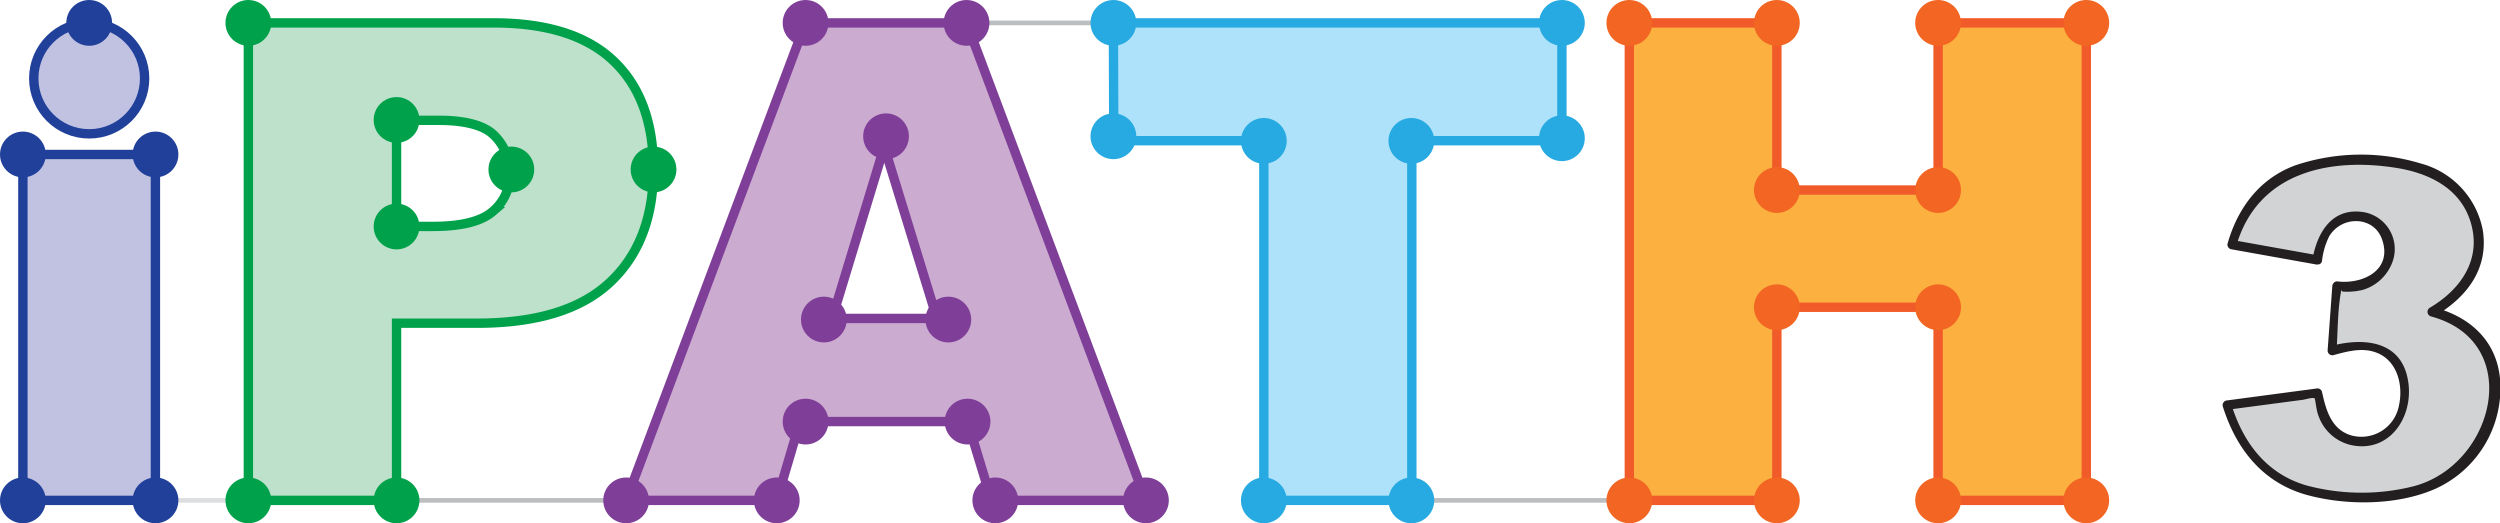 <svg xmlns="http://www.w3.org/2000/svg" viewBox="0 0 266.55 55.8"><defs><style>.cls-1,.cls-2{fill:none;stroke:#bcbec0;stroke-width:0.5px;}.cls-1,.cls-10,.cls-11,.cls-12,.cls-13,.cls-14,.cls-2,.cls-3,.cls-4,.cls-5,.cls-6,.cls-7{stroke-miterlimit:10;}.cls-1{opacity:0.5;}.cls-3{fill:#c1c2e2;}.cls-14,.cls-3{stroke:#21409a;}.cls-4{fill:#bde1ca;}.cls-13,.cls-4{stroke:#00a14b;}.cls-5{fill:#ccabd1;}.cls-12,.cls-5{stroke:#7f3f98;}.cls-6{fill:#aee2fa;}.cls-11,.cls-6{stroke:#27aae1;}.cls-7{fill:#fbb040;stroke:#f15a29;}.cls-8{fill:#d1d3d4;}.cls-9{fill:#231f20;}.cls-10{fill:#f26522;stroke:#f26522;}.cls-11{fill:#27aae1;}.cls-12{fill:#7f3f98;}.cls-13{fill:#00a14b;}.cls-14{fill:#21409a;}</style></defs><title>Asset 1</title><g id="Layer_2" data-name="Layer 2"><g id="iPATH"><g id="Links"><line class="cls-1" x1="16.58" y1="53.35" x2="26.48" y2="53.35"/><line class="cls-2" x1="42.28" y1="53.35" x2="66.76" y2="53.35"/><line class="cls-2" x1="103.05" y1="2.44" x2="118.71" y2="2.44"/><line class="cls-2" x1="150.48" y1="53.35" x2="173.72" y2="53.35"/></g><rect class="cls-3" x="2.44" y="16.47" width="14.13" height="36.88"/><circle class="cls-3" cx="9.51" cy="8.36" r="5.91"/><path class="cls-4" d="M26.48,2.44H52.62q8.54,0,12.8,4.06t4.25,11.56q0,7.71-4.64,12.05T50.89,34.46H42.28V53.35H26.48Zm15.8,21.7h3.85q4.55,0,6.39-1.58a5.09,5.09,0,0,0,1.84-4,5.65,5.65,0,0,0-1.6-4.06q-1.6-1.67-6-1.67H42.28Z"/><path class="cls-5" d="M103.16,44.95H85.3l-2.48,8.4H66.76L85.89,2.44h17.16l19.13,50.91H105.71Zm-3.26-11-5.62-18.3-5.56,18.3Z"/><path class="cls-6" d="M118.71,2.44h47.82V15h-16V53.35H134.75V15h-16Z"/><path class="cls-7" d="M173.72,2.44h15.73V20.26h17.19V2.44h15.8V53.35h-15.8V32.76H189.45V53.35H173.72Z"/></g><g id="logo_text" data-name="logo text"><path class="cls-8" d="M247,27.71l-9.1-1.63a11.43,11.43,0,0,1,4.36-6.67q3.23-2.32,9.14-2.32,6.79,0,9.81,2.53a8,8,0,0,1,3,6.36A7.11,7.11,0,0,1,263.05,30a10.45,10.45,0,0,1-3.71,3.19,11,11,0,0,1,3.07,1.16,7.49,7.49,0,0,1,2.68,2.8,8.46,8.46,0,0,1,1,4.15,11.56,11.56,0,0,1-1.58,5.8,10.61,10.61,0,0,1-4.56,4.28,17.46,17.46,0,0,1-7.83,1.5,20.31,20.31,0,0,1-7.46-1.11,11.15,11.15,0,0,1-4.49-3.25,14.94,14.94,0,0,1-2.71-5.38L247,41.92a7.49,7.49,0,0,0,1.76,4,4.25,4.25,0,0,0,3,1.12,4.18,4.18,0,0,0,3.23-1.42,5.41,5.41,0,0,0,1.29-3.78,5.25,5.25,0,0,0-1.24-3.74,4.39,4.39,0,0,0-3.37-1.32,12.17,12.17,0,0,0-3.12.57l.5-6.88a9.16,9.16,0,0,0,1.25.12,4.4,4.4,0,0,0,3.16-1.21,3.82,3.82,0,0,0,1.26-2.86,3.42,3.42,0,0,0-.95-2.53,3.52,3.52,0,0,0-2.6-.95,3.81,3.81,0,0,0-2.77,1A6.23,6.23,0,0,0,247,27.71Z"/><path class="cls-9" d="M247.18,27.23l-9.1-1.63.35.62c2.25-7.78,9.8-9.46,17-8.33,3.3.51,6.62,2,7.85,5.38,1.49,4.11-.75,7.51-4.23,9.55a.51.51,0,0,0,.12.91c10.07,2.7,6.82,15.86-1.85,18.12a22.7,22.7,0,0,1-11.43-.1c-4.27-1.25-6.74-4.59-8-8.68l-.48.63,7.94-1.05c.28,0,1.16-.31,1.42-.19.1.05.17,1.22.41,1.82a4.81,4.81,0,0,0,3.48,3.17c4,.88,6.56-2.8,6.14-6.48-.52-4.59-4.6-5.07-8.31-4.07l.63.48c.14-2,.11-4.09.44-6.06.18-1.07-.12-.23.27-.23a7,7,0,0,0,2.08-.18,4.82,4.82,0,0,0,3-2.57,4,4,0,0,0-2.73-5.69c-3.42-.65-5.08,2-5.61,4.92-.11.63.85.9,1,.27a7.88,7.88,0,0,1,.76-2.63c1.34-2.25,4.72-2.19,5.62.25,1.22,3.31-2,4.89-4.78,4.54-.28,0-.48.26-.5.5l-.5,6.88a.5.5,0,0,0,.63.48c1.53-.41,3.14-.86,4.68-.22,2.13.87,2.77,3.46,2.3,5.57a4.07,4.07,0,0,1-5.13,3.2c-2.11-.65-2.66-2.73-3.08-4.63a.5.5,0,0,0-.48-.37l-9.62,1.28a.51.51,0,0,0-.48.63c1.39,4.42,4.11,8,8.72,9.38,4.26,1.23,9.83,1.23,13.94-.58a11.8,11.8,0,0,0,6.94-10.35c.18-4.73-2.66-7.84-7.07-9l.12.91c3.39-2,5.73-5.05,5.07-9.17a9.13,9.13,0,0,0-6.61-7.08,22,22,0,0,0-13.32.18c-3.83,1.39-6.17,4.51-7.27,8.34a.5.5,0,0,0,.35.62l9.1,1.63C247.54,28.3,247.81,27.34,247.18,27.23Z"/></g><g id="Dots"><g id="H"><circle class="cls-10" cx="173.72" cy="2.44" r="1.94"/><circle class="cls-10" cx="173.72" cy="53.35" r="1.94"/><circle class="cls-10" cx="189.45" cy="2.44" r="1.94"/><circle class="cls-10" cx="189.45" cy="20.26" r="1.94"/><circle class="cls-10" cx="189.45" cy="53.35" r="1.94"/><circle class="cls-10" cx="189.45" cy="32.76" r="1.94"/><circle class="cls-10" cx="206.64" cy="20.26" r="1.94"/><circle class="cls-10" cx="206.64" cy="2.44" r="1.94"/><circle class="cls-10" cx="222.44" cy="2.44" r="1.94"/><circle class="cls-10" cx="222.44" cy="53.35" r="1.94"/><circle class="cls-10" cx="206.64" cy="32.76" r="1.94"/><circle class="cls-10" cx="206.64" cy="53.35" r="1.94"/></g><g id="T"><circle class="cls-11" cx="118.71" cy="2.44" r="1.94"/><circle class="cls-11" cx="118.71" cy="14.53" r="1.94"/><circle class="cls-11" cx="134.75" cy="15.02" r="1.94"/><circle class="cls-11" cx="134.75" cy="53.35" r="1.94"/><circle class="cls-11" cx="166.53" cy="2.44" r="1.94"/><circle class="cls-11" cx="166.53" cy="14.74" r="1.94"/><circle class="cls-11" cx="150.48" cy="53.35" r="1.94"/><circle class="cls-11" cx="150.48" cy="15.02" r="1.94"/></g><g id="A"><circle class="cls-12" cx="103.05" cy="2.44" r="1.94"/><circle class="cls-12" cx="85.89" cy="2.44" r="1.94"/><circle class="cls-12" cx="94.47" cy="14.53" r="1.94"/><circle class="cls-12" cx="87.84" cy="34.07" r="1.94"/><circle class="cls-12" cx="101.11" cy="34.07" r="1.94"/><circle class="cls-12" cx="122.18" cy="53.35" r="1.94"/><circle class="cls-12" cx="106.12" cy="53.35" r="1.94"/><circle class="cls-12" cx="103.16" cy="44.95" r="1.94"/><circle class="cls-12" cx="66.76" cy="53.35" r="1.94"/><circle class="cls-12" cx="82.82" cy="53.35" r="1.94"/><circle class="cls-12" cx="85.89" cy="44.95" r="1.94"/></g><g id="P"><circle class="cls-13" cx="42.28" cy="24.15" r="1.94"/><circle class="cls-13" cx="42.28" cy="12.79" r="1.94"/><circle class="cls-13" cx="26.48" cy="2.44" r="1.94"/><circle class="cls-13" cx="26.48" cy="53.35" r="1.94"/><circle class="cls-13" cx="42.28" cy="53.35" r="1.94"/><circle class="cls-13" cx="69.68" cy="18.07" r="1.94"/><circle class="cls-13" cx="54.52" cy="18.07" r="1.94"/></g><g id="i"><circle class="cls-14" cx="16.58" cy="16.47" r="1.94"/><circle class="cls-14" cx="2.44" cy="16.47" r="1.94"/><circle class="cls-14" cx="16.58" cy="53.35" r="1.94"/><circle class="cls-14" cx="2.44" cy="53.35" r="1.94"/><circle class="cls-14" cx="9.51" cy="2.44" r="1.94"/></g></g></g></svg>